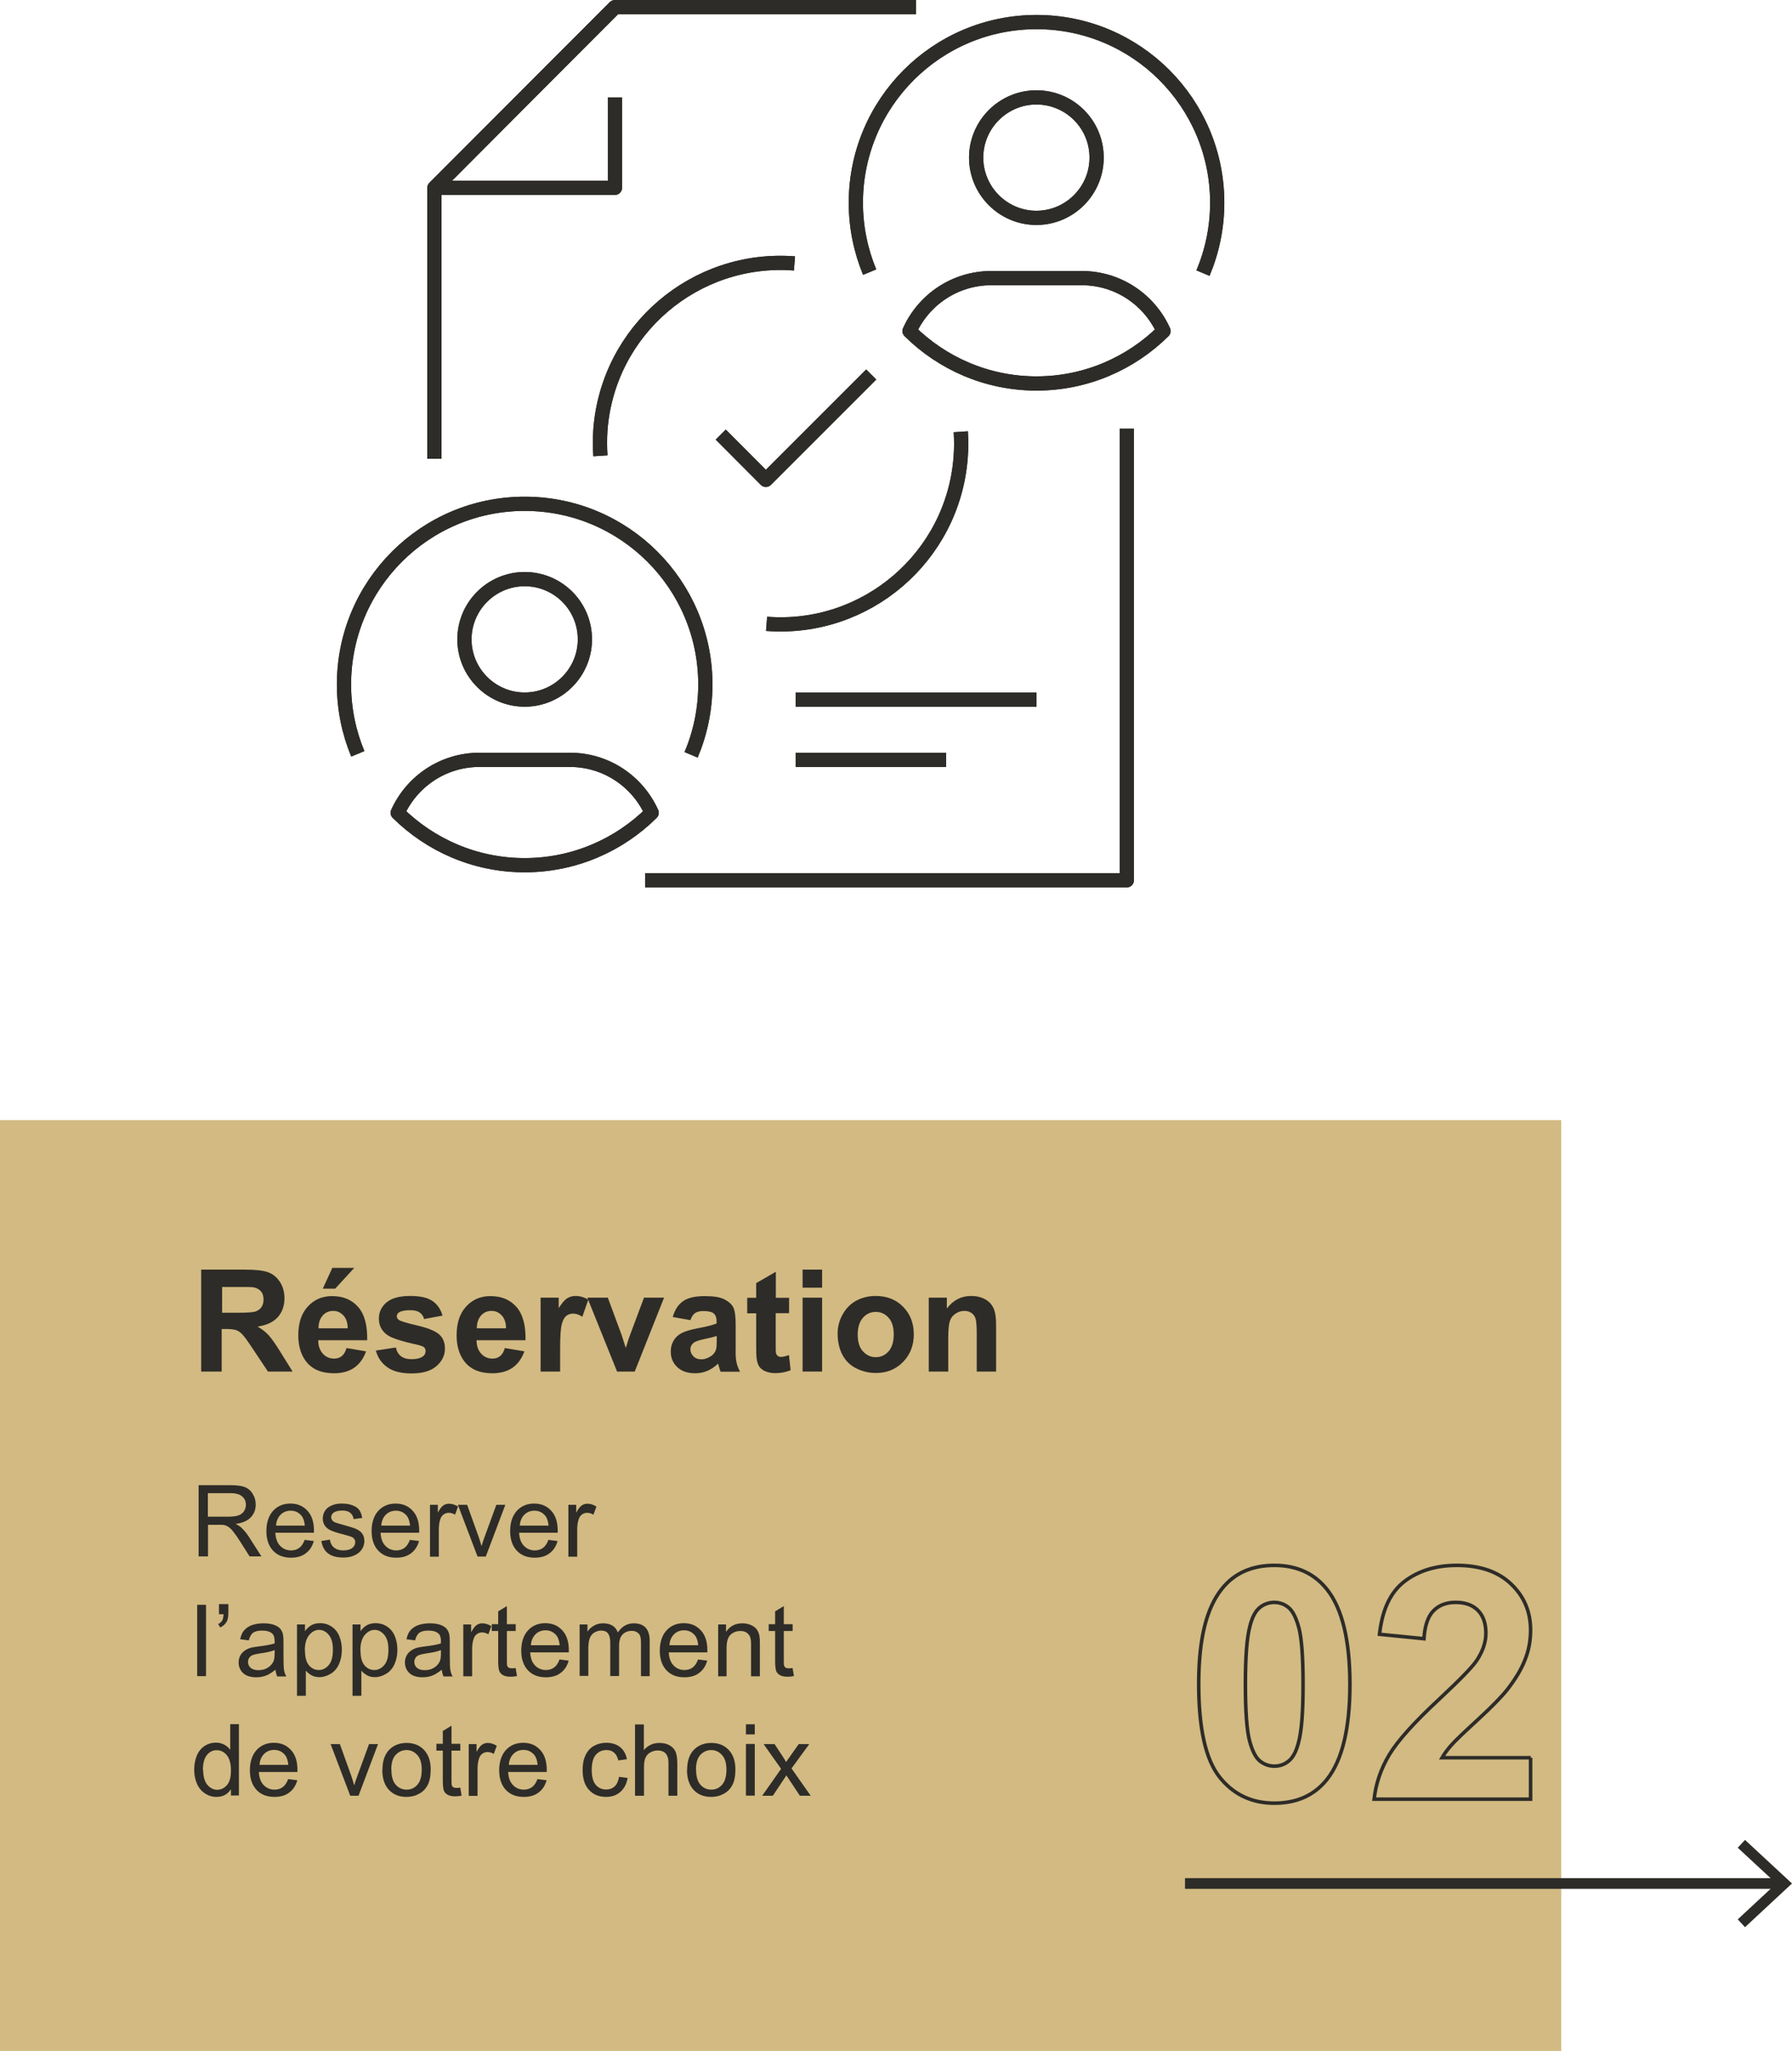 <?xml version="1.0" encoding="UTF-8"?><svg id="Layer_2" xmlns="http://www.w3.org/2000/svg" viewBox="0 0 125.86 144.03"><defs><style>.cls-1{stroke-linejoin:round;}.cls-1,.cls-2,.cls-3,.cls-4{fill:none;stroke:#2e2c28;}.cls-5{fill:#d2ba82;}.cls-6{fill:#2e2c28;}.cls-2{stroke-width:.25px;}.cls-3{stroke-width:.75px;}.cls-3,.cls-4{stroke-miterlimit:10;}</style></defs><g id="Layer_1-2"><rect class="cls-5" y="78.66" width="109.65" height="65.37"/><g><line class="cls-3" x1="83.23" y1="132.27" x2="125.05" y2="132.27"/><polygon class="cls-6" points="122.56 135.34 122.05 134.79 124.76 132.27 122.05 129.76 122.56 129.21 125.86 132.27 122.56 135.34"/></g><g><path class="cls-2" d="m89.5,109.93c1.58,0,2.82.57,3.71,1.7,1.06,1.34,1.6,3.56,1.6,6.66s-.54,5.32-1.61,6.67c-.89,1.12-2.12,1.67-3.7,1.67s-2.88-.61-3.85-1.84-1.46-3.4-1.46-6.54.54-5.3,1.61-6.65c.88-1.12,2.12-1.67,3.7-1.67Zm0,2.6c-.38,0-.72.12-1.02.36-.3.24-.53.67-.69,1.3-.22.81-.32,2.18-.32,4.09s.1,3.24.29,3.96.44,1.2.73,1.43.63.36,1.01.36.72-.12,1.01-.36c.3-.24.53-.67.69-1.3.22-.8.32-2.16.32-4.08s-.1-3.24-.29-3.96-.44-1.2-.73-1.44c-.29-.24-.63-.36-1.01-.36Z"/><path class="cls-2" d="m107.5,123.44v2.91h-10.99c.12-1.1.48-2.14,1.07-3.13.6-.99,1.77-2.29,3.53-3.92,1.41-1.32,2.28-2.21,2.6-2.68.43-.65.65-1.29.65-1.92,0-.7-.19-1.24-.56-1.61-.38-.38-.89-.56-1.56-.56s-1.18.2-1.56.59c-.39.39-.61,1.05-.67,1.96l-3.12-.31c.19-1.73.77-2.96,1.75-3.71.98-.75,2.21-1.13,3.68-1.13,1.61,0,2.88.43,3.8,1.3.92.87,1.38,1.95,1.38,3.25,0,.74-.13,1.44-.4,2.1-.26.67-.68,1.36-1.25,2.09-.38.48-1.06,1.18-2.05,2.09-.99.91-1.62,1.51-1.88,1.81s-.48.59-.64.87h6.23Z"/></g><g><path class="cls-6" d="m14.13,96.32v-7.16h3.04c.76,0,1.32.06,1.67.19.35.13.62.36.83.69s.31.71.31,1.13c0,.54-.16.98-.47,1.33-.32.35-.79.57-1.42.66.31.18.57.38.77.6.2.22.48.61.82,1.16l.87,1.4h-1.73l-1.04-1.56c-.37-.56-.62-.91-.76-1.05-.14-.15-.28-.24-.43-.3-.15-.05-.4-.08-.73-.08h-.29v2.99h-1.45Zm1.45-4.13h1.07c.69,0,1.13-.03,1.3-.09s.31-.16.41-.3.15-.32.15-.54c0-.24-.06-.44-.19-.58-.13-.15-.31-.24-.54-.28-.12-.02-.47-.02-1.05-.02h-1.13v1.82Z"/><path class="cls-6" d="m24.34,94.67l1.37.23c-.18.5-.45.88-.83,1.15-.38.26-.85.39-1.42.39-.9,0-1.57-.29-2-.88-.34-.47-.51-1.07-.51-1.79,0-.86.22-1.53.67-2.02.45-.49,1.02-.73,1.7-.73.77,0,1.38.25,1.83.76.45.51.66,1.29.64,2.34h-3.44c0,.41.12.72.33.95.21.23.48.34.79.34.21,0,.4-.06.54-.18s.26-.31.33-.57Zm.08-1.39c0-.4-.11-.7-.31-.91-.2-.21-.43-.31-.71-.31-.3,0-.55.11-.74.33s-.29.51-.29.89h2.05Zm-1.75-2.78l.67-1.46h1.54l-1.34,1.46h-.87Z"/><path class="cls-6" d="m26.42,94.84l1.38-.21c.06.27.18.47.36.61.18.14.43.21.75.21.35,0,.62-.07.8-.2.12-.09.18-.21.18-.37,0-.1-.03-.19-.1-.26-.07-.07-.22-.12-.46-.18-1.11-.24-1.81-.47-2.1-.67-.41-.28-.62-.67-.62-1.17,0-.45.18-.83.53-1.13s.91-.46,1.65-.46,1.24.12,1.58.35.58.57.71,1.03l-1.29.24c-.06-.2-.16-.36-.32-.46-.15-.11-.38-.16-.66-.16-.36,0-.62.05-.78.15-.1.07-.16.16-.16.28,0,.1.05.18.14.25.12.09.55.22,1.28.39.73.17,1.24.37,1.53.61.29.24.43.58.43,1.02,0,.48-.2.88-.6,1.23s-.98.51-1.76.51c-.71,0-1.27-.14-1.68-.43-.41-.29-.68-.68-.81-1.17Z"/><path class="cls-6" d="m35.46,94.67l1.37.23c-.18.5-.45.88-.83,1.15-.38.26-.85.39-1.42.39-.9,0-1.57-.29-2-.88-.34-.47-.51-1.07-.51-1.79,0-.86.22-1.53.67-2.02.45-.49,1.02-.73,1.7-.73.77,0,1.38.25,1.83.76.45.51.66,1.29.64,2.34h-3.44c0,.41.12.72.33.95.21.23.48.34.79.34.21,0,.4-.06.54-.18s.26-.31.33-.57Zm.08-1.39c0-.4-.11-.7-.31-.91-.2-.21-.43-.31-.71-.31-.3,0-.55.11-.74.33s-.29.51-.29.89h2.05Z"/><path class="cls-6" d="m39.34,96.32h-1.37v-5.19h1.27v.74c.22-.35.41-.58.59-.69.17-.11.37-.17.59-.17.31,0,.61.09.9.26l-.42,1.2c-.23-.15-.45-.22-.64-.22s-.35.05-.49.16c-.13.11-.24.3-.31.57-.08.28-.12.86-.12,1.74v1.6Z"/><path class="cls-6" d="m43.34,96.32l-2.09-5.19h1.44l.98,2.65.28.88c.08-.22.12-.37.14-.44.05-.15.09-.29.15-.44l.99-2.65h1.41l-2.06,5.19h-1.24Z"/><path class="cls-6" d="m48.5,92.71l-1.25-.22c.14-.5.38-.87.72-1.11s.85-.36,1.52-.36c.61,0,1.07.07,1.37.22.3.15.51.33.63.55.12.22.18.63.18,1.23v1.6c-.01.46,0,.79.05,1.01.04.22.13.45.25.7h-1.36c-.04-.09-.08-.23-.13-.41-.02-.08-.04-.13-.05-.16-.23.23-.49.4-.75.51s-.55.17-.85.17c-.53,0-.96-.14-1.26-.43-.31-.29-.46-.66-.46-1.1,0-.29.07-.55.21-.78.14-.23.34-.41.59-.53.25-.12.62-.23,1.09-.32.64-.12,1.09-.23,1.33-.34v-.14c0-.26-.07-.45-.2-.56-.13-.11-.38-.17-.74-.17-.24,0-.43.05-.57.14-.14.1-.25.26-.33.51Zm1.84,1.11c-.18.06-.45.13-.83.21s-.63.16-.75.24c-.18.13-.27.29-.27.48s.07.36.21.5.33.21.55.21c.25,0,.48-.08.71-.24.17-.12.28-.28.33-.45.04-.12.05-.34.05-.67v-.27Z"/><path class="cls-6" d="m55.42,91.13v1.09h-.94v2.09c0,.42,0,.67.03.74.02.07.06.13.12.17.06.05.14.07.23.07.13,0,.31-.04.55-.13l.12,1.06c-.32.14-.68.21-1.08.21-.25,0-.47-.04-.67-.12-.2-.08-.34-.19-.44-.32-.09-.13-.16-.31-.19-.53-.03-.16-.04-.48-.04-.97v-2.26h-.63v-1.09h.63v-1.03l1.38-.8v1.83h.94Z"/><path class="cls-6" d="m56.37,90.43v-1.27h1.37v1.27h-1.37Zm0,5.89v-5.19h1.37v5.19h-1.37Z"/><path class="cls-6" d="m58.83,93.65c0-.46.11-.9.34-1.32s.54-.75.95-.98c.41-.22.87-.34,1.38-.34.78,0,1.43.25,1.93.76.5.51.75,1.15.75,1.93s-.25,1.43-.76,1.95c-.51.52-1.14.77-1.91.77-.48,0-.93-.11-1.36-.32-.43-.21-.76-.53-.98-.95-.22-.41-.34-.92-.34-1.52Zm1.41.07c0,.51.12.91.37,1.18s.54.41.9.41.66-.14.9-.41c.24-.27.36-.67.36-1.19s-.12-.9-.36-1.17c-.24-.27-.54-.41-.9-.41s-.66.14-.9.41-.37.67-.37,1.18Z"/><path class="cls-6" d="m69.97,96.32h-1.37v-2.65c0-.56-.03-.92-.09-1.09-.06-.17-.15-.29-.29-.38-.13-.09-.29-.14-.48-.14-.24,0-.45.07-.64.2s-.32.3-.39.52c-.07.21-.11.61-.11,1.19v2.35h-1.37v-5.19h1.27v.76c.45-.59,1.02-.88,1.71-.88.3,0,.58.05.83.16.25.11.44.25.57.42.13.17.22.36.27.58.05.21.08.52.08.92v3.22Z"/><path class="cls-6" d="m13.95,109.31v-5.01h2.22c.45,0,.79.04,1.02.13s.42.25.56.48c.14.23.21.48.21.75,0,.36-.12.66-.35.9-.23.24-.59.4-1.07.46.18.08.31.17.4.25.19.18.38.4.55.67l.87,1.36h-.83l-.66-1.04c-.19-.3-.35-.53-.48-.69-.12-.16-.24-.27-.34-.34-.1-.06-.2-.11-.3-.13-.08-.02-.2-.02-.37-.02h-.77v2.22h-.66Zm.66-2.8h1.43c.3,0,.54-.03.71-.09s.3-.16.39-.3.13-.29.13-.45c0-.24-.09-.43-.26-.58-.17-.15-.44-.23-.82-.23h-1.59v1.66Z"/><path class="cls-6" d="m21.4,108.14l.64.08c-.1.37-.29.66-.56.86-.27.21-.62.31-1.04.31-.53,0-.95-.16-1.26-.49-.31-.33-.47-.79-.47-1.38s.16-1.08.47-1.42.72-.51,1.22-.51.88.17,1.19.5c.31.33.46.8.46,1.39,0,.04,0,.09,0,.16h-2.71c.02.4.13.71.34.92.2.21.46.32.76.32.23,0,.42-.06.58-.18.16-.12.29-.31.38-.57Zm-2.02-1h2.03c-.03-.3-.1-.53-.23-.69-.2-.24-.45-.36-.76-.36-.28,0-.52.09-.71.28-.19.19-.3.44-.32.76Z"/><path class="cls-6" d="m22.56,108.22l.61-.1c.03.24.13.43.29.56.16.13.37.2.65.2s.49-.06.63-.17.21-.25.21-.41c0-.14-.06-.25-.18-.33-.08-.05-.29-.12-.63-.21-.45-.11-.76-.21-.94-.3-.17-.08-.31-.2-.4-.34-.09-.15-.13-.31-.13-.49,0-.16.04-.31.11-.45s.17-.25.3-.34c.1-.07.23-.13.39-.18s.34-.07.53-.07c.29,0,.54.04.75.12.22.08.38.19.48.33.1.14.17.33.21.56l-.6.08c-.03-.19-.11-.33-.24-.44s-.32-.16-.55-.16c-.28,0-.48.05-.61.14-.12.09-.18.2-.18.33,0,.08.03.15.08.22.05.07.13.12.24.16.06.02.24.08.54.16.43.12.74.21.91.29s.31.18.41.32.15.32.15.53-.06.4-.18.58c-.12.18-.29.32-.52.42-.23.1-.48.15-.77.15-.47,0-.83-.1-1.08-.29s-.41-.49-.47-.87Z"/><path class="cls-6" d="m28.79,108.14l.64.08c-.1.37-.29.66-.56.86-.27.21-.62.31-1.04.31-.53,0-.95-.16-1.26-.49-.31-.33-.47-.79-.47-1.38s.16-1.08.47-1.42.72-.51,1.22-.51.88.17,1.19.5c.31.33.46.8.46,1.39,0,.04,0,.09,0,.16h-2.71c.02.4.13.71.34.92.2.21.46.32.76.32.23,0,.42-.06.58-.18.16-.12.29-.31.38-.57Zm-2.02-1h2.03c-.03-.3-.1-.53-.23-.69-.2-.24-.45-.36-.76-.36-.28,0-.52.09-.71.28-.19.19-.3.44-.32.76Z"/><path class="cls-6" d="m30.2,109.31v-3.63h.55v.55c.14-.26.27-.43.39-.51.12-.08.25-.12.4-.12.21,0,.42.07.63.2l-.21.57c-.15-.09-.3-.13-.45-.13-.13,0-.25.04-.36.12s-.18.19-.23.34c-.07.22-.1.46-.1.72v1.9h-.62Z"/><path class="cls-6" d="m33.54,109.31l-1.38-3.63h.65l.78,2.17c.08.23.16.48.23.73.05-.19.13-.42.23-.69l.81-2.21h.63l-1.37,3.63h-.57Z"/><path class="cls-6" d="m38.52,108.14l.64.08c-.1.37-.29.66-.56.86-.27.21-.62.31-1.04.31-.53,0-.95-.16-1.26-.49-.31-.33-.47-.79-.47-1.38s.16-1.08.47-1.42.72-.51,1.22-.51.88.17,1.19.5c.31.33.46.8.46,1.39,0,.04,0,.09,0,.16h-2.71c.02.4.13.71.34.92.2.21.46.32.76.32.23,0,.42-.06.58-.18.16-.12.29-.31.38-.57Zm-2.02-1h2.03c-.03-.3-.1-.53-.23-.69-.2-.24-.45-.36-.76-.36-.28,0-.52.09-.71.28-.19.19-.3.44-.32.76Z"/><path class="cls-6" d="m39.92,109.31v-3.63h.55v.55c.14-.26.27-.43.39-.51.12-.08.25-.12.4-.12.21,0,.42.07.63.2l-.21.57c-.15-.09-.3-.13-.45-.13-.13,0-.25.04-.36.12s-.18.19-.23.34c-.07.22-.1.46-.1.72v1.9h-.62Z"/><path class="cls-6" d="m13.85,117.71v-5.01h.62v5.01h-.62Z"/><path class="cls-6" d="m15.38,113.36v-.71h.66v.56c0,.31-.04.53-.11.66-.1.18-.25.32-.46.42l-.15-.24c.12-.05.21-.13.28-.24s.09-.26.1-.45h-.32Z"/><path class="cls-6" d="m19.34,117.26c-.23.19-.45.33-.66.41-.21.08-.44.12-.68.12-.4,0-.71-.1-.92-.29-.21-.2-.32-.44-.32-.75,0-.18.04-.34.12-.49.08-.15.19-.26.32-.35s.28-.16.44-.2c.12-.03.3-.06.55-.09.5-.06.86-.13,1.1-.21,0-.08,0-.14,0-.16,0-.25-.06-.43-.17-.53-.16-.14-.39-.21-.7-.21-.29,0-.5.05-.64.15s-.24.28-.31.54l-.6-.08c.05-.26.14-.47.27-.62s.31-.28.54-.37c.24-.08.51-.13.82-.13s.56.04.76.11c.19.07.34.17.43.28s.16.25.19.42c.02.1.03.29.03.57v.82c0,.57.01.93.04,1.09s.08.3.16.44h-.64c-.06-.13-.1-.28-.12-.45Zm-.05-1.38c-.22.09-.56.17-1.01.23-.25.04-.43.08-.54.12-.1.05-.19.11-.24.2-.06.09-.08.19-.08.29,0,.16.06.3.19.41s.31.16.54.16.45-.05.63-.16c.18-.1.32-.25.41-.42.07-.14.1-.34.1-.62v-.23Z"/><path class="cls-6" d="m20.86,119.1v-5.02h.56v.47c.13-.18.28-.32.45-.42.17-.09.37-.14.6-.14.31,0,.58.08.82.24.24.16.42.38.54.67.12.29.18.61.18.96,0,.37-.07.71-.2,1-.13.3-.33.53-.58.68s-.52.24-.8.24c-.21,0-.39-.04-.55-.13s-.3-.2-.4-.33v1.77h-.62Zm.56-3.19c0,.47.09.81.28,1.04.19.22.42.33.69.33s.51-.12.7-.35c.2-.23.29-.59.29-1.08s-.1-.81-.29-1.04-.42-.35-.68-.35-.49.12-.7.37c-.2.25-.3.6-.3,1.07Z"/><path class="cls-6" d="m24.76,119.1v-5.02h.56v.47c.13-.18.28-.32.45-.42.17-.09.37-.14.6-.14.31,0,.58.08.82.24.24.16.42.38.54.67.12.29.18.61.18.96,0,.37-.07.71-.2,1-.13.3-.33.53-.58.68s-.52.24-.8.24c-.21,0-.39-.04-.55-.13s-.3-.2-.4-.33v1.77h-.62Zm.56-3.19c0,.47.09.81.28,1.04.19.22.42.33.69.33s.51-.12.7-.35c.2-.23.29-.59.29-1.08s-.1-.81-.29-1.04-.42-.35-.68-.35-.49.12-.7.37c-.2.25-.3.6-.3,1.07Z"/><path class="cls-6" d="m31.02,117.26c-.23.19-.45.33-.66.41-.21.08-.44.12-.68.12-.4,0-.71-.1-.92-.29-.21-.2-.32-.44-.32-.75,0-.18.04-.34.12-.49.08-.15.19-.26.32-.35s.28-.16.44-.2c.12-.03.3-.06.55-.09.5-.06.86-.13,1.1-.21,0-.08,0-.14,0-.16,0-.25-.06-.43-.17-.53-.16-.14-.39-.21-.7-.21-.29,0-.5.05-.64.15s-.24.28-.31.54l-.6-.08c.05-.26.14-.47.27-.62s.31-.28.54-.37c.24-.08.51-.13.82-.13s.56.04.76.11c.19.07.34.17.43.28s.16.25.19.42c.02.1.03.29.03.57v.82c0,.57.01.93.04,1.09s.08.3.16.44h-.64c-.06-.13-.1-.28-.12-.45Zm-.05-1.38c-.22.09-.56.17-1.01.23-.25.04-.43.08-.54.12-.1.05-.19.11-.24.2-.06.09-.08.19-.08.29,0,.16.06.3.19.41s.31.16.54.16.45-.05.63-.16c.18-.1.32-.25.41-.42.07-.14.1-.34.1-.62v-.23Z"/><path class="cls-6" d="m32.54,117.71v-3.63h.55v.55c.14-.26.27-.43.39-.51.12-.08.25-.12.4-.12.21,0,.42.07.63.2l-.21.57c-.15-.09-.3-.13-.45-.13-.13,0-.25.04-.36.12s-.18.19-.23.34c-.07.22-.1.46-.1.72v1.9h-.62Z"/><path class="cls-6" d="m36.22,117.16l.09.54c-.17.04-.33.05-.46.05-.22,0-.4-.04-.52-.11-.12-.07-.21-.16-.26-.28s-.08-.36-.08-.73v-2.09h-.45v-.48h.45v-.9l.61-.37v1.27h.62v.48h-.62v2.12c0,.18.01.29.03.34s.06.09.11.12c.05.03.12.04.21.04.07,0,.16,0,.27-.02Z"/><path class="cls-6" d="m39.3,116.54l.64.08c-.1.37-.29.66-.56.86-.27.21-.62.31-1.04.31-.53,0-.95-.16-1.26-.49-.31-.33-.47-.79-.47-1.38s.16-1.08.47-1.42.72-.51,1.22-.51.88.17,1.19.5c.31.33.46.8.46,1.39,0,.04,0,.09,0,.16h-2.71c.02.4.13.71.34.92.2.21.46.32.76.32.23,0,.42-.06.58-.18.16-.12.29-.31.38-.57Zm-2.02-1h2.03c-.03-.3-.1-.53-.23-.69-.2-.24-.45-.36-.76-.36-.28,0-.52.09-.71.28-.19.19-.3.44-.32.76Z"/><path class="cls-6" d="m40.71,117.71v-3.63h.55v.51c.11-.18.27-.32.46-.43.19-.11.4-.16.65-.16.27,0,.49.06.66.17.17.11.29.27.36.47.29-.42.66-.64,1.12-.64.36,0,.64.1.83.3.19.2.29.51.29.92v2.49h-.61v-2.29c0-.25-.02-.42-.06-.53s-.11-.2-.22-.26c-.1-.07-.23-.1-.37-.1-.25,0-.47.08-.64.25s-.25.44-.25.81v2.11h-.62v-2.36c0-.27-.05-.48-.15-.62s-.26-.21-.49-.21c-.17,0-.33.05-.48.14-.15.09-.25.22-.32.4-.07.18-.1.43-.1.76v1.88h-.62Z"/><path class="cls-6" d="m49.03,116.54l.64.08c-.1.37-.29.66-.56.86-.27.21-.62.31-1.04.31-.53,0-.95-.16-1.26-.49-.31-.33-.47-.79-.47-1.38s.16-1.08.47-1.42.72-.51,1.22-.51.88.17,1.19.5c.31.33.46.8.46,1.39,0,.04,0,.09,0,.16h-2.71c.02.4.13.71.34.92.2.21.46.32.76.32.23,0,.42-.06.58-.18.16-.12.29-.31.38-.57Zm-2.02-1h2.03c-.03-.3-.1-.53-.23-.69-.2-.24-.45-.36-.76-.36-.28,0-.52.09-.71.28-.19.19-.3.44-.32.76Z"/><path class="cls-6" d="m50.44,117.71v-3.63h.55v.52c.27-.4.65-.6,1.15-.6.22,0,.42.04.6.12.18.08.32.18.41.31.09.13.16.28.19.46.02.11.03.31.03.6v2.23h-.62v-2.21c0-.25-.02-.44-.07-.56-.05-.12-.13-.22-.25-.3s-.26-.11-.43-.11c-.26,0-.49.08-.68.25-.19.17-.29.48-.29.95v1.98h-.62Z"/><path class="cls-6" d="m55.67,117.16l.09.54c-.17.04-.33.05-.46.05-.22,0-.4-.04-.52-.11-.12-.07-.21-.16-.26-.28s-.08-.36-.08-.73v-2.09h-.45v-.48h.45v-.9l.61-.37v1.27h.62v.48h-.62v2.12c0,.18.01.29.03.34s.06.09.11.12c.05.03.12.04.21.04.07,0,.16,0,.27-.02Z"/><path class="cls-6" d="m16.22,126.11v-.46c-.23.36-.57.54-1.02.54-.29,0-.55-.08-.8-.24-.24-.16-.43-.38-.56-.67-.13-.29-.2-.62-.2-.99s.06-.69.18-.99c.12-.29.3-.52.54-.68.24-.16.51-.24.81-.24.22,0,.41.05.58.14.17.09.31.21.42.36v-1.8h.61v5.01h-.57Zm-1.95-1.81c0,.46.1.81.29,1.04.2.23.43.35.69.35s.5-.11.69-.33c.19-.22.28-.55.28-1.01,0-.5-.1-.86-.29-1.09s-.43-.35-.71-.35-.5.11-.69.34c-.18.22-.28.58-.28,1.06Z"/><path class="cls-6" d="m20.24,124.94l.64.08c-.1.37-.29.66-.56.86-.27.21-.62.31-1.04.31-.53,0-.95-.16-1.26-.49-.31-.33-.47-.79-.47-1.38s.16-1.08.47-1.42.72-.51,1.22-.51.88.17,1.19.5c.31.33.46.8.46,1.39,0,.04,0,.09,0,.16h-2.71c.02.4.13.71.34.92.2.21.46.32.76.32.23,0,.42-.06.58-.18.16-.12.29-.31.38-.57Zm-2.02-1h2.03c-.03-.3-.1-.53-.23-.69-.2-.24-.45-.36-.76-.36-.28,0-.52.09-.71.28-.19.19-.3.44-.32.76Z"/><path class="cls-6" d="m24.6,126.11l-1.38-3.63h.65l.78,2.17c.08.23.16.48.23.73.05-.19.13-.42.23-.69l.81-2.21h.63l-1.37,3.63h-.57Z"/><path class="cls-6" d="m26.86,124.29c0-.67.19-1.17.56-1.49.31-.27.69-.4,1.14-.4.5,0,.91.16,1.22.49s.47.78.47,1.36c0,.47-.07.83-.21,1.1-.14.27-.34.48-.61.62-.27.15-.56.22-.88.22-.51,0-.92-.16-1.23-.49-.31-.33-.47-.8-.47-1.41Zm.63,0c0,.46.1.81.3,1.04s.46.35.77.35.56-.12.76-.35c.2-.23.3-.59.3-1.06,0-.45-.1-.79-.31-1.02s-.46-.35-.76-.35-.56.12-.77.35-.3.58-.3,1.04Z"/><path class="cls-6" d="m32.33,125.56l.09.54c-.17.04-.33.05-.46.05-.22,0-.4-.04-.52-.11-.12-.07-.21-.16-.26-.28s-.08-.36-.08-.73v-2.09h-.45v-.48h.45v-.9l.61-.37v1.27h.62v.48h-.62v2.12c0,.18.01.29.03.34s.06.09.11.12c.05.03.12.04.21.04.07,0,.16,0,.27-.02Z"/><path class="cls-6" d="m32.92,126.11v-3.63h.55v.55c.14-.26.27-.43.39-.51.12-.08.25-.12.4-.12.21,0,.42.07.63.2l-.21.57c-.15-.09-.3-.13-.45-.13-.13,0-.25.04-.36.12s-.18.19-.23.34c-.07.22-.1.46-.1.72v1.9h-.62Z"/><path class="cls-6" d="m37.75,124.94l.64.08c-.1.37-.29.66-.56.86-.27.21-.62.31-1.04.31-.53,0-.95-.16-1.26-.49-.31-.33-.47-.79-.47-1.38s.16-1.08.47-1.42.72-.51,1.22-.51.88.17,1.19.5c.31.33.46.8.46,1.39,0,.04,0,.09,0,.16h-2.71c.02.4.13.71.34.92.2.21.46.32.76.32.23,0,.42-.06.58-.18.16-.12.29-.31.38-.57Zm-2.02-1h2.03c-.03-.3-.1-.53-.23-.69-.2-.24-.45-.36-.76-.36-.28,0-.52.09-.71.28-.19.19-.3.44-.32.76Z"/><path class="cls-6" d="m43.47,124.78l.61.08c-.07.42-.24.74-.51.98-.27.24-.61.35-1,.35-.5,0-.9-.16-1.2-.49-.3-.32-.45-.79-.45-1.4,0-.39.06-.74.2-1.03.13-.29.33-.51.59-.66.27-.15.55-.22.87-.22.39,0,.72.1.97.3.25.2.41.48.48.85l-.6.09c-.06-.24-.16-.43-.3-.55s-.32-.18-.53-.18c-.31,0-.56.11-.75.33-.19.22-.29.57-.29,1.05s.09.84.28,1.06c.19.22.43.33.73.33.24,0,.44-.07.6-.22.16-.15.26-.38.31-.68Z"/><path class="cls-6" d="m44.6,126.11v-5.01h.62v1.8c.29-.33.65-.5,1.09-.5.27,0,.5.05.7.16.2.11.34.25.43.44.08.19.13.46.13.81v2.3h-.62v-2.3c0-.31-.07-.53-.2-.67-.13-.14-.32-.21-.57-.21-.18,0-.35.05-.51.14-.16.09-.27.22-.34.38-.07.16-.1.39-.1.67v1.99h-.62Z"/><path class="cls-6" d="m48.26,124.29c0-.67.19-1.17.56-1.49.31-.27.69-.4,1.14-.4.5,0,.91.16,1.22.49s.47.78.47,1.36c0,.47-.07.83-.21,1.1-.14.27-.34.48-.61.62-.27.15-.56.22-.88.22-.51,0-.92-.16-1.23-.49-.31-.33-.47-.8-.47-1.41Zm.63,0c0,.46.1.81.3,1.04s.46.35.77.35.56-.12.76-.35c.2-.23.3-.59.3-1.06,0-.45-.1-.79-.31-1.02s-.46-.35-.76-.35-.56.12-.77.35-.3.58-.3,1.04Z"/><path class="cls-6" d="m52.39,121.8v-.71h.62v.71h-.62Zm0,4.3v-3.63h.62v3.63h-.62Z"/><path class="cls-6" d="m53.53,126.11l1.33-1.89-1.23-1.74h.77l.56.85c.1.16.19.3.25.41.1-.15.19-.28.28-.4l.61-.86h.74l-1.25,1.71,1.35,1.92h-.76l-.75-1.13-.2-.3-.95,1.43h-.75Z"/></g><g id="sell_house_document_contract_check_mark_tick_done"><g><g><polyline class="cls-1" points="30.51 32.22 30.51 13.19 43.19 .5 64.34 .5"/><polyline class="cls-1" points="43.19 .5 30.55 13.19 43.19 13.19 43.19 6.84"/><line class="cls-1" x1="66.45" y1="53.36" x2="55.88" y2="53.36"/><line class="cls-1" x1="72.8" y1="49.13" x2="55.88" y2="49.13"/><polyline class="cls-1" points="79.14 30.1 79.14 61.82 45.31 61.82"/><path class="cls-1" d="m61.08,19.11c-.62-1.5-.97-3.14-.97-4.87,0-7.01,5.68-12.69,12.69-12.69s12.69,5.68,12.69,12.69c0,1.75-.36,3.42-1,4.94"/><path class="cls-1" d="m72.8,26.93c3.49,0,6.64-1.42,8.92-3.68-.99-2.2-3.19-3.72-5.75-3.72h-6.34c-2.56,0-4.76,1.52-5.75,3.72,2.28,2.26,5.43,3.68,8.92,3.68Z"/><path class="cls-4" d="m77.02,11.07c0,2.33-1.9,4.23-4.23,4.23s-4.23-1.9-4.23-4.23,1.9-4.23,4.23-4.23,4.23,1.88,4.23,4.23Z"/><path class="cls-1" d="m25.13,52.94c-.62-1.5-.97-3.14-.97-4.87,0-7.01,5.68-12.69,12.69-12.69s12.69,5.68,12.69,12.69c0,1.75-.36,3.42-1,4.94"/><path class="cls-1" d="m36.85,60.76c3.49,0,6.64-1.42,8.92-3.68-.99-2.2-3.19-3.72-5.75-3.72h-6.34c-2.56,0-4.76,1.52-5.75,3.72,2.28,2.26,5.43,3.68,8.92,3.68Z"/><path class="cls-4" d="m41.08,44.9c0,2.33-1.9,4.23-4.23,4.23s-4.23-1.9-4.23-4.23,1.9-4.23,4.23-4.23,4.23,1.88,4.23,4.23Z"/><path class="cls-1" d="m42.17,32.01c-.04-.6-.04-1.22,0-1.84.54-6.99,6.65-12.21,13.63-11.67"/><path class="cls-1" d="m67.48,30.32c.04.6.04,1.2-.01,1.82-.54,6.98-6.65,12.21-13.63,11.67"/><polyline class="cls-1" points="61.19 26.3 53.79 33.7 50.62 30.52"/></g><g><polyline class="cls-1" points="30.51 32.22 30.51 13.19 43.19 .5 64.34 .5"/><polyline class="cls-1" points="43.19 .5 30.55 13.19 43.19 13.19 43.19 6.84"/><line class="cls-1" x1="66.45" y1="53.36" x2="55.88" y2="53.36"/><line class="cls-1" x1="72.8" y1="49.13" x2="55.88" y2="49.13"/><polyline class="cls-1" points="79.14 30.1 79.14 61.82 45.31 61.82"/><path class="cls-1" d="m61.08,19.11c-.62-1.5-.97-3.14-.97-4.87,0-7.01,5.68-12.69,12.69-12.69s12.69,5.68,12.69,12.69c0,1.75-.36,3.42-1,4.94"/><path class="cls-1" d="m72.8,26.93c3.49,0,6.64-1.42,8.92-3.68-.99-2.2-3.19-3.72-5.75-3.72h-6.34c-2.56,0-4.76,1.52-5.75,3.72,2.28,2.26,5.43,3.68,8.92,3.68Z"/><path class="cls-1" d="m77.02,11.07c0,2.33-1.9,4.23-4.23,4.23s-4.23-1.9-4.23-4.23,1.9-4.23,4.23-4.23,4.23,1.88,4.23,4.23Z"/><path class="cls-1" d="m25.13,52.94c-.62-1.5-.97-3.14-.97-4.87,0-7.01,5.68-12.69,12.69-12.69s12.69,5.68,12.69,12.69c0,1.75-.36,3.42-1,4.94"/><path class="cls-1" d="m36.85,60.76c3.49,0,6.64-1.42,8.92-3.68-.99-2.2-3.19-3.72-5.75-3.72h-6.34c-2.56,0-4.76,1.52-5.75,3.72,2.28,2.26,5.43,3.68,8.92,3.68Z"/><path class="cls-1" d="m41.08,44.9c0,2.33-1.9,4.23-4.23,4.23s-4.23-1.9-4.23-4.23,1.9-4.23,4.23-4.23,4.23,1.88,4.23,4.23Z"/><path class="cls-1" d="m42.17,32.01c-.04-.6-.04-1.22,0-1.84.54-6.99,6.65-12.21,13.63-11.67"/><path class="cls-1" d="m67.48,30.32c.04.6.04,1.2-.01,1.82-.54,6.98-6.65,12.21-13.63,11.67"/><polyline class="cls-1" points="61.19 26.3 53.79 33.7 50.62 30.52"/></g></g></g></g></svg>